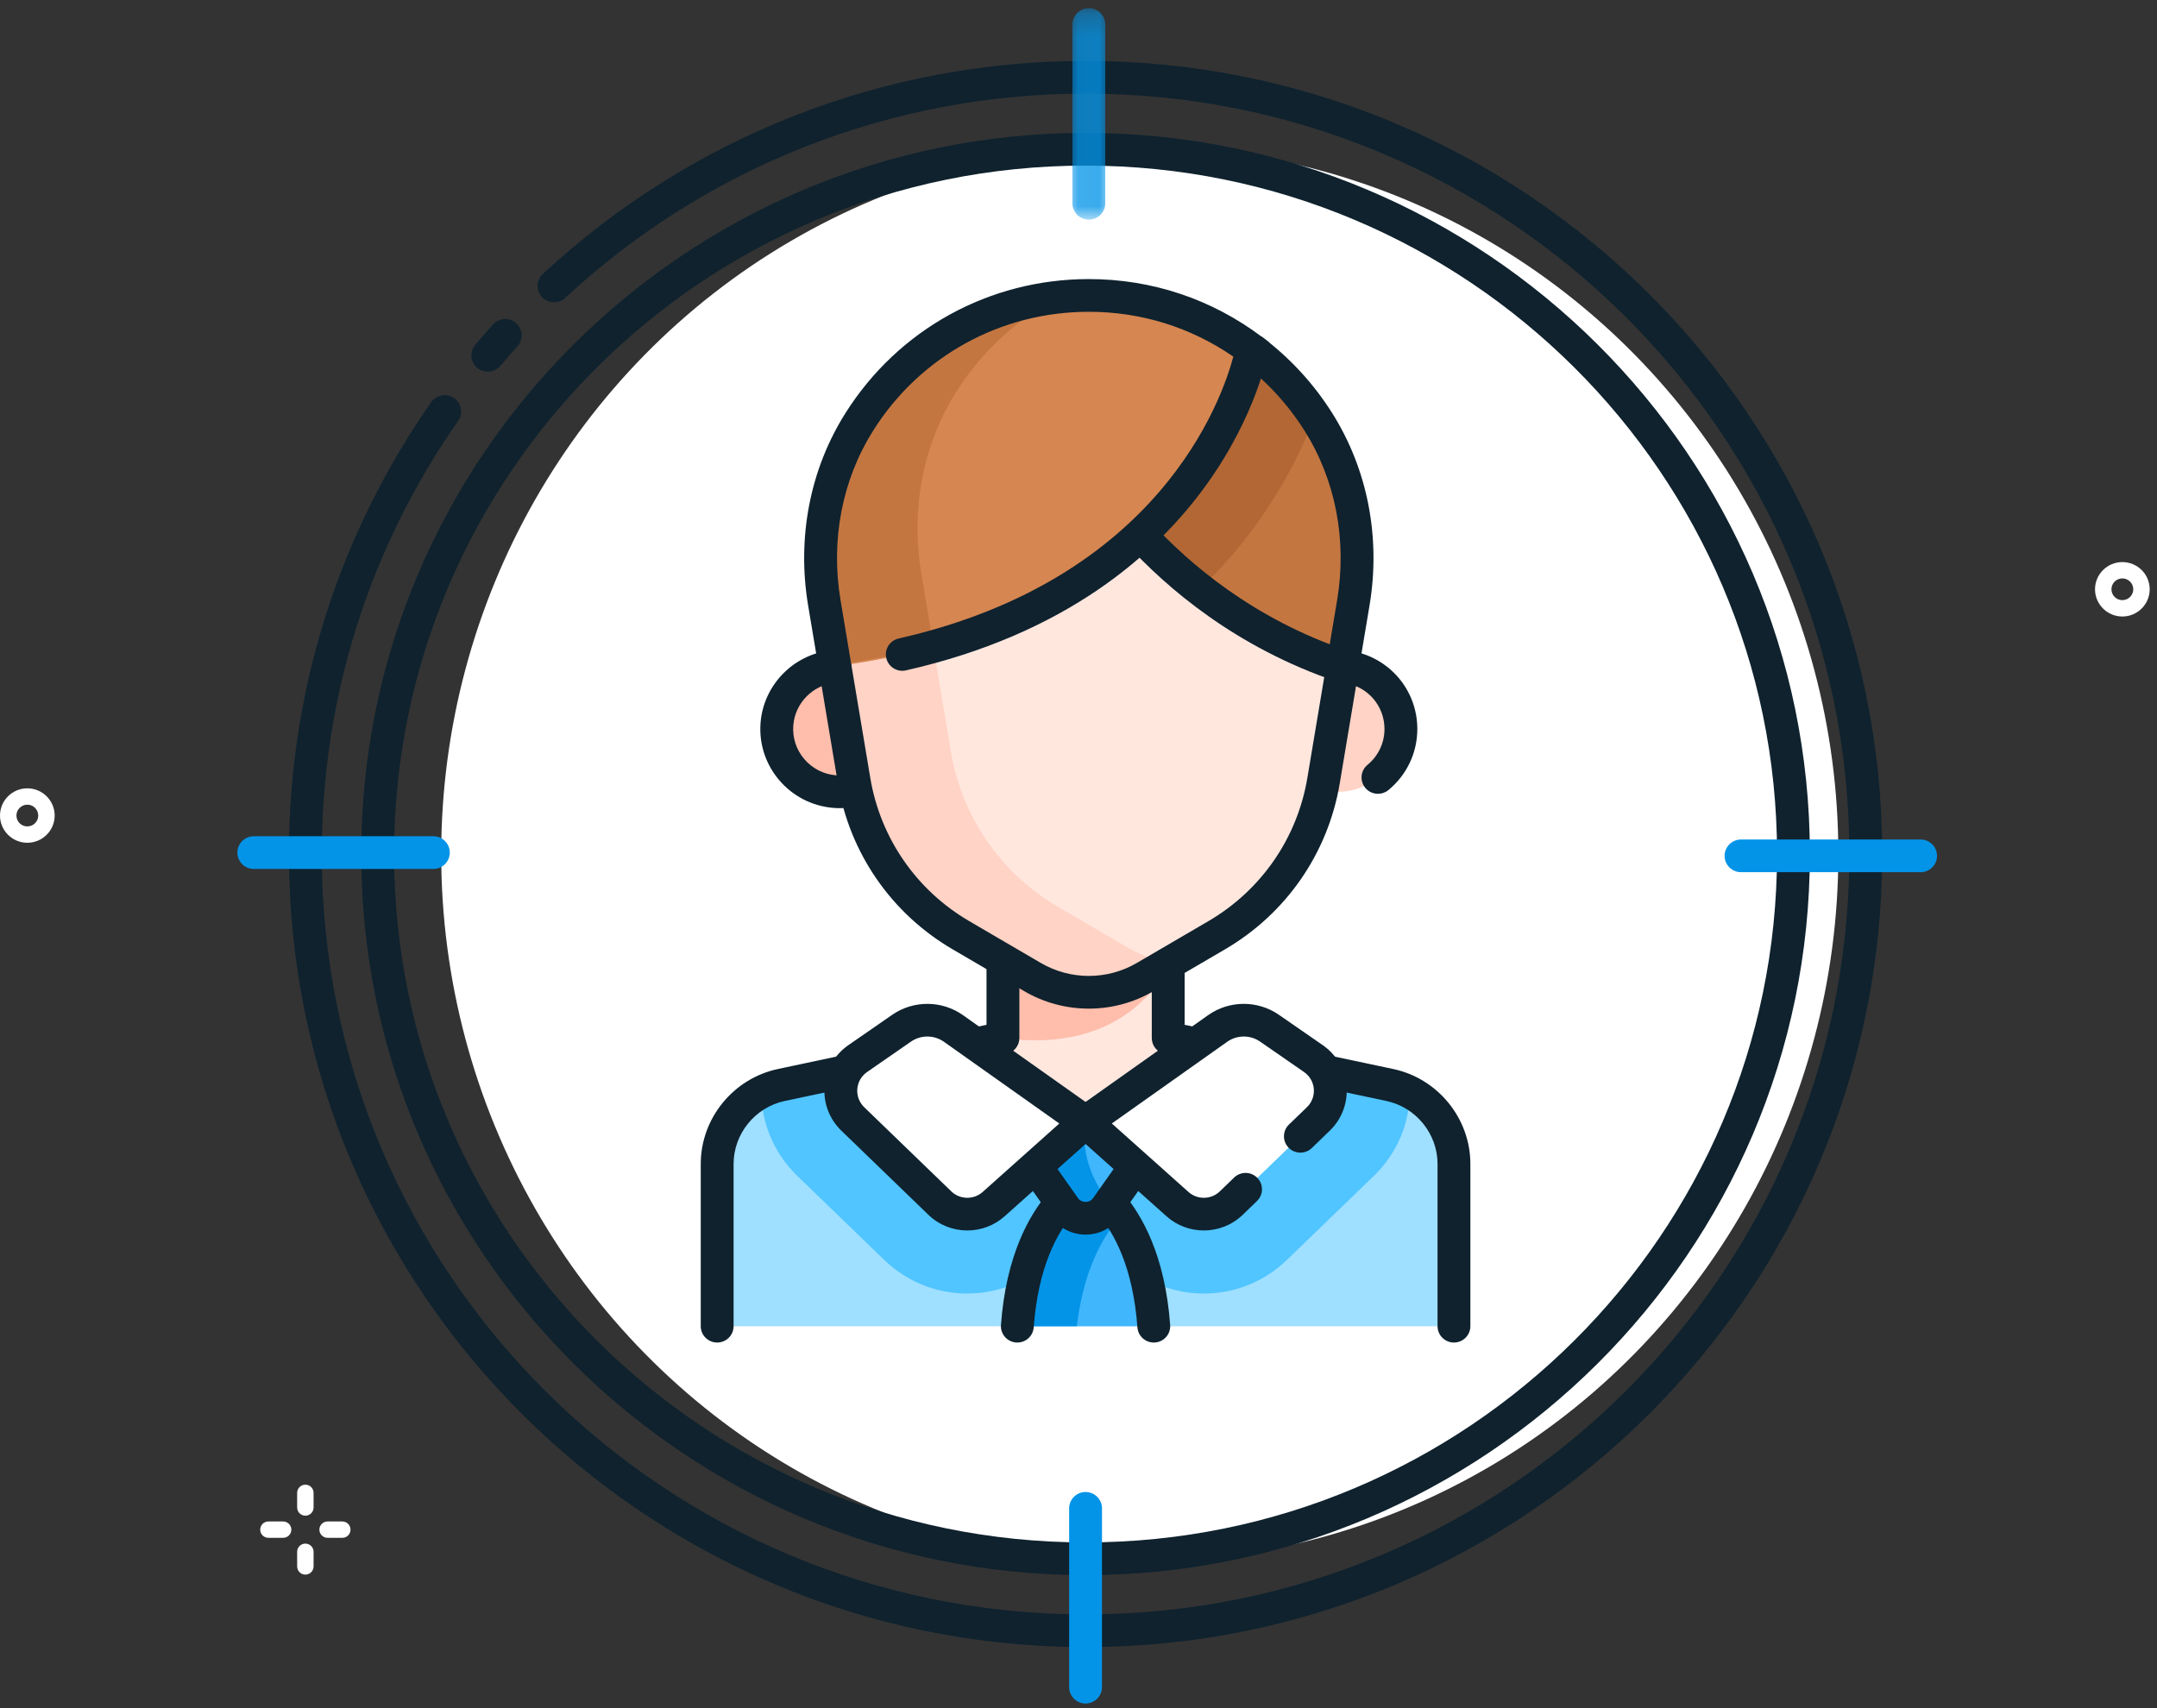 <?xml version="1.0" encoding="UTF-8"?> <svg xmlns="http://www.w3.org/2000/svg" xmlns:xlink="http://www.w3.org/1999/xlink" width="101px" height="80px" viewBox="0 0 101 80"><rect x="0" y="0" width="101" height="80" fill="#333333" stroke="none"/><title>Group 12</title><desc>Created with Sketch.</desc><defs><polygon id="path-1" points="0.242 0.219 1.78 0.219 1.78 10.124 0.242 10.124"></polygon></defs><g id="Final-Design" stroke="none" stroke-width="1" fill="none" fill-rule="evenodd"><g id="Product-Page---Pro" transform="translate(-1070, -1519)"><g id="Group-12" transform="translate(1070, 1519)"><ellipse id="Oval-6" fill="#FFFFFF" cx="53.369" cy="40" rx="32.71" ry="33.143"></ellipse><g id="Group"><path d="M1.28,37.686 C0.998,37.686 0.769,37.915 0.769,38.195 C0.769,38.476 0.998,38.704 1.28,38.704 C1.562,38.704 1.791,38.476 1.791,38.195 C1.791,37.915 1.562,37.686 1.28,37.686 M1.28,39.47 C0.574,39.47 3.84406264e-05,38.898 3.84406264e-05,38.195 C3.84406264e-05,37.492 0.574,36.92 1.28,36.92 C1.985,36.92 2.56,37.492 2.56,38.195 C2.56,38.898 1.985,39.47 1.28,39.47" id="Fill-1" fill="#FFFFFF"></path><path d="M99.378,27.089 C99.096,27.089 98.867,27.318 98.867,27.598 C98.867,27.879 99.096,28.107 99.378,28.107 C99.659,28.107 99.889,27.879 99.889,27.598 C99.889,27.318 99.659,27.089 99.378,27.089 M99.378,28.873 C98.672,28.873 98.098,28.301 98.098,27.598 C98.098,26.896 98.672,26.324 99.378,26.324 C100.084,26.324 100.658,26.896 100.658,27.598 C100.658,28.301 100.084,28.873 99.378,28.873" id="Fill-3" fill="#FFFFFF"></path><path d="M14.298,70.985 C14.086,70.985 13.914,70.814 13.914,70.603 L13.914,69.916 C13.914,69.704 14.086,69.533 14.298,69.533 C14.511,69.533 14.683,69.704 14.683,69.916 L14.683,70.603 C14.683,70.814 14.511,70.985 14.298,70.985" id="Fill-13" fill="#FFFFFF"></path><path d="M14.298,73.745 C14.086,73.745 13.914,73.574 13.914,73.362 L13.914,72.676 C13.914,72.464 14.086,72.293 14.298,72.293 C14.511,72.293 14.683,72.464 14.683,72.676 L14.683,73.362 C14.683,73.574 14.511,73.745 14.298,73.745" id="Fill-15" fill="#FFFFFF"></path><path d="M16.029,72.022 L15.34,72.022 C15.127,72.022 14.955,71.851 14.955,71.639 C14.955,71.428 15.127,71.256 15.34,71.256 L16.029,71.256 C16.241,71.256 16.413,71.428 16.413,71.639 C16.413,71.851 16.241,72.022 16.029,72.022" id="Fill-17" fill="#FFFFFF"></path><path d="M13.257,72.022 L12.568,72.022 C12.356,72.022 12.184,71.851 12.184,71.639 C12.184,71.428 12.356,71.256 12.568,71.256 L13.257,71.256 C13.47,71.256 13.642,71.428 13.642,71.639 C13.642,71.851 13.47,72.022 13.257,72.022" id="Fill-19" fill="#FFFFFF"></path><path d="M54.7,48.614 L54.7,41.479 L46.962,41.479 L46.962,48.614 L36.588,50.814 C34.835,51.185 33.581,52.727 33.581,54.513 L33.581,62.111 L68.081,62.111 L68.081,54.513 C68.081,52.727 66.827,51.185 65.073,50.814 L54.7,48.614 Z" id="Fill-21" fill="#FFE7DE"></path><path d="M54.7,45.257 L54.7,41.48 L46.962,41.48 L46.962,48.614 C52.364,49.359 54.31,46.058 54.7,45.257" id="Fill-23" fill="#FFBDAB"></path><path d="M68.08,54.513 C68.08,52.727 66.827,51.186 65.074,50.814 L57.866,49.286 L50.831,52.548 C50.831,52.548 46.8,50.699 43.713,49.303 L36.588,50.814 C34.835,51.186 33.581,52.727 33.581,54.513 L33.581,62.111 L68.08,62.111 L68.08,54.513 Z" id="Fill-25" fill="#9FDFFF"></path><path d="M41.41,59.012 C42.456,60.023 43.836,60.58 45.294,60.58 C46.67,60.58 47.993,60.076 49.017,59.161 L50.831,57.54 L52.645,59.161 C53.67,60.076 54.992,60.58 56.368,60.58 C57.826,60.58 59.205,60.023 60.252,59.012 L64.331,55.069 C65.406,54.03 66.002,52.624 66.018,51.149 C65.724,50.999 65.408,50.885 65.074,50.814 L57.866,49.286 L50.831,52.548 C50.831,52.548 46.8,50.699 43.713,49.303 L36.588,50.814 C36.253,50.885 35.937,50.999 35.644,51.149 C35.66,52.624 36.256,54.03 37.331,55.069 L41.41,59.012 Z" id="Fill-27" fill="#50C5FF"></path><path d="M54.026,62.111 C53.631,56.71 50.831,55.38 50.831,55.38 C50.831,55.38 48.03,56.71 47.636,62.111 L54.026,62.111 Z" id="Fill-29" fill="#40B6FD"></path><path d="M50.422,62.111 C50.745,59.401 51.692,57.831 52.462,56.978 C51.648,55.77 50.831,55.38 50.831,55.38 C50.831,55.38 48.031,56.71 47.636,62.111 L50.422,62.111 Z" id="Fill-31" fill="#0394E8"></path><path d="M47.84,53.703 L50.831,52.548 L53.822,53.703 L51.816,56.547 C51.337,57.227 50.325,57.227 49.845,56.547 L47.84,53.703 Z" id="Fill-33" fill="#40B6FD"></path><path d="M51.967,56.333 C51.352,55.605 50.552,54.196 50.831,52.548 L47.84,53.703 L49.845,56.547 C50.325,57.227 51.337,57.227 51.816,56.547 L51.967,56.333 Z" id="Fill-35" fill="#0394E8"></path><path d="M42.268,34.394 C42.128,36.012 40.697,37.212 39.072,37.072 C37.446,36.933 36.241,35.508 36.381,33.889 C36.521,32.271 37.952,31.072 39.578,31.211 C41.203,31.35 42.408,32.775 42.268,34.394" id="Fill-37" fill="#FFBDAB"></path><path d="M65.596,34.141 C65.596,35.766 64.274,37.083 62.642,37.083 C61.011,37.083 59.688,35.766 59.688,34.141 C59.688,32.517 61.011,31.2 62.642,31.2 C64.274,31.2 65.596,32.517 65.596,34.141" id="Fill-39" fill="#FFD3C5"></path><path d="M63.368,28.231 C63.859,25.301 63.315,22.268 61.727,19.753 C59.484,16.198 55.511,13.836 50.984,13.836 C46.456,13.836 42.483,16.198 40.24,19.753 C38.652,22.268 38.108,25.301 38.599,28.231 L39.993,36.56 C40.5,39.593 42.332,42.244 44.995,43.8 L48.347,45.76 C49.975,46.711 51.992,46.711 53.62,45.76 L56.972,43.8 C59.635,42.244 61.467,39.593 61.974,36.56 L63.368,28.231 Z" id="Fill-41" fill="#FFE7DE"></path><path d="M52.885,44.424 L49.532,42.465 C46.87,40.909 45.038,38.257 44.53,35.225 L43.136,26.896 C42.646,23.965 43.189,20.933 44.777,18.417 C45.984,16.506 47.693,14.945 49.716,13.905 C45.722,14.3 42.271,16.535 40.24,19.752 C38.652,22.268 38.108,25.301 38.599,28.231 L39.993,36.56 C40.5,39.592 42.332,42.245 44.995,43.8 L48.347,45.76 C49.975,46.711 51.992,46.711 53.62,45.76 L54.778,45.083 C54.12,44.989 53.477,44.77 52.885,44.424" id="Fill-43" fill="#FFD3C5"></path><path d="M58.611,16.378 L51.577,22.754 C51.577,22.754 55.165,28.605 62.869,31.208 L63.368,28.231 C63.859,25.301 63.315,22.268 61.727,19.752 C60.903,18.447 59.844,17.304 58.611,16.378" id="Fill-45" fill="#C47641"></path><path d="M61.556,19.494 C60.758,18.296 59.761,17.242 58.611,16.378 L51.577,22.754 C51.577,22.754 53.066,25.177 56.178,27.598 C59.186,24.714 60.759,21.624 61.556,19.494" id="Fill-47" fill="#B26734"></path><path d="M58.611,16.378 C56.489,14.783 53.848,13.836 50.984,13.836 C46.457,13.836 42.483,16.198 40.24,19.752 C38.652,22.268 38.108,25.301 38.599,28.231 L39.097,31.208 C56.432,28.928 58.603,16.452 58.611,16.378" id="Fill-49" fill="#D68650"></path><path d="M44.777,18.348 C45.984,16.437 47.693,14.876 49.717,13.836 C45.722,14.231 42.271,16.466 40.24,19.683 C38.652,22.199 38.108,25.231 38.599,28.162 L39.097,31.139 C40.77,30.919 42.301,30.603 43.703,30.214 L43.136,26.827 C42.646,23.896 43.19,20.863 44.777,18.348" id="Fill-51" fill="#C47641"></path><path d="M42.216,48.155 L40.161,49.579 C39.209,50.238 39.098,51.598 39.93,52.403 L44.009,56.346 C44.704,57.018 45.804,57.039 46.525,56.395 L50.831,52.548 L44.645,48.167 C43.92,47.653 42.948,47.649 42.216,48.155" id="Fill-53" fill="#FFFFFF"></path><path d="M59.445,48.155 L61.5,49.579 C62.452,50.238 62.564,51.598 61.732,52.403 L57.653,56.346 C56.957,57.018 55.858,57.039 55.137,56.395 L50.831,52.548 L57.016,48.167 C57.742,47.653 58.714,47.649 59.445,48.155" id="Fill-55" fill="#FFFFFF"></path><path d="M22.842,17.407 C22.667,17.407 22.492,17.349 22.348,17.228 C22.023,16.956 21.981,16.474 22.253,16.149 C22.525,15.827 22.802,15.509 23.085,15.196 C23.368,14.881 23.854,14.855 24.17,15.138 C24.486,15.421 24.512,15.905 24.229,16.219 C23.958,16.52 23.692,16.825 23.431,17.134 C23.279,17.314 23.061,17.407 22.842,17.407" id="Fill-57" fill="#0F222E"></path><path d="M50.831,77.139 C30.263,77.139 13.53,60.477 13.53,39.996 C13.53,32.389 15.833,25.072 20.191,18.834 C20.433,18.487 20.912,18.401 21.261,18.643 C21.609,18.884 21.695,19.361 21.453,19.709 C17.275,25.688 15.067,32.703 15.067,39.996 C15.067,59.633 31.111,75.608 50.831,75.608 C70.551,75.608 86.594,59.633 86.594,39.996 C86.594,20.36 70.551,4.385 50.831,4.385 C41.765,4.385 33.111,7.782 26.465,13.951 C26.155,14.24 25.668,14.222 25.378,13.913 C25.089,13.604 25.106,13.12 25.417,12.832 C32.348,6.397 41.374,2.853 50.831,2.853 C71.398,2.853 88.132,19.515 88.132,39.996 C88.132,60.477 71.398,77.139 50.831,77.139" id="Fill-59" fill="#0F222E"></path><path d="M50.831,7.756 C32.978,7.756 18.453,22.219 18.453,39.996 C18.453,57.774 32.978,72.237 50.831,72.237 C68.684,72.237 83.209,57.774 83.209,39.996 C83.209,22.219 68.684,7.756 50.831,7.756 M50.831,73.768 C32.13,73.768 16.915,58.618 16.915,39.996 C16.915,21.375 32.13,6.225 50.831,6.225 C69.532,6.225 84.746,21.375 84.746,39.996 C84.746,58.618 69.532,73.768 50.831,73.768" id="Fill-61" fill="#0F222E"></path><g id="Group-65" transform="translate(49.973, 0.163)"><mask id="mask-2" fill="white"><use xlink:href="#path-1"></use></mask><g id="Clip-64"></g><path d="M1.011,10.124 C0.586,10.124 0.242,9.781 0.242,9.358 L0.242,0.985 C0.242,0.562 0.586,0.219 1.011,0.219 C1.436,0.219 1.78,0.562 1.78,0.985 L1.78,9.358 C1.78,9.781 1.436,10.124 1.011,10.124" id="Fill-63" fill="#0394E8" mask="url(#mask-2)"></path></g><path d="M50.831,79.781 C50.406,79.781 50.062,79.438 50.062,79.015 L50.062,70.642 C50.062,70.219 50.406,69.876 50.831,69.876 C51.255,69.876 51.6,70.219 51.6,70.642 L51.6,79.015 C51.6,79.438 51.255,79.781 50.831,79.781" id="Fill-66" fill="#0394E8"></path><path d="M89.931,40.848 L81.522,40.848 C81.098,40.848 80.753,40.505 80.753,40.083 C80.753,39.66 81.098,39.317 81.522,39.317 L89.931,39.317 C90.355,39.317 90.7,39.66 90.7,40.083 C90.7,40.505 90.355,40.848 89.931,40.848" id="Fill-68" fill="#0394E8"></path><path d="M20.292,40.696 L11.883,40.696 C11.459,40.696 11.115,40.353 11.115,39.93 C11.115,39.508 11.459,39.165 11.883,39.165 L20.292,39.165 C20.717,39.165 21.061,39.508 21.061,39.93 C21.061,40.353 20.717,40.696 20.292,40.696" id="Fill-70" fill="#0394E8"></path><path d="M39.096,31.974 C38.727,31.974 38.401,31.709 38.339,31.334 L37.84,28.357 C37.308,25.175 37.929,21.975 39.589,19.345 C42.069,15.416 46.329,13.07 50.983,13.07 C53.928,13.07 56.726,14.003 59.074,15.767 L59.428,16.033 L59.375,16.47 C59.361,16.584 57.329,28.021 42.42,31.396 C42.007,31.49 41.594,31.232 41.499,30.819 C41.405,30.407 41.665,29.997 42.079,29.903 C54.276,27.142 57.212,18.732 57.749,16.702 C55.755,15.326 53.426,14.602 50.983,14.602 C46.861,14.602 43.088,16.679 40.89,20.16 C39.431,22.472 38.887,25.294 39.357,28.105 L39.855,31.083 C39.925,31.5 39.642,31.894 39.223,31.963 C39.181,31.971 39.138,31.974 39.096,31.974" id="Fill-72" fill="#0F222E"></path><path d="M50.984,47.238 C49.937,47.238 48.891,46.965 47.958,46.42 L44.606,44.46 C41.739,42.785 39.781,39.952 39.235,36.686 L38.339,31.335 L39.855,31.083 L40.751,36.435 C41.222,39.251 42.911,41.695 45.384,43.14 L48.736,45.099 C50.123,45.909 51.845,45.909 53.23,45.099 L56.583,43.14 C59.056,41.695 60.744,39.251 61.216,36.435 L62.61,28.105 C63.081,25.294 62.536,22.472 61.076,20.16 C60.301,18.931 59.317,17.864 58.151,16.988 L59.078,15.766 C60.392,16.754 61.503,17.958 62.378,19.345 C64.038,21.975 64.66,25.176 64.127,28.357 L62.733,36.686 C62.186,39.952 60.228,42.785 57.362,44.46 L54.009,46.42 C53.076,46.965 52.03,47.238 50.984,47.238" id="Fill-74" fill="#0F222E"></path><path d="M62.622,31.933 C57.865,30.326 54.621,27.529 52.738,25.466 L53.875,24.436 C55.637,26.366 58.67,28.981 63.116,30.483 L62.622,31.933 Z" id="Fill-76" fill="#0F222E"></path><path d="M39.329,37.849 C39.221,37.849 39.113,37.844 39.006,37.835 C36.96,37.66 35.439,35.86 35.615,33.824 C35.766,32.077 37.144,30.662 38.89,30.459 L39.068,31.98 C38.044,32.099 37.236,32.929 37.147,33.955 C37.097,34.534 37.277,35.098 37.653,35.543 C38.029,35.987 38.556,36.26 39.137,36.31 C39.39,36.332 39.639,36.31 39.88,36.247 L40.27,37.728 C39.963,37.808 39.647,37.849 39.329,37.849" id="Fill-78" fill="#0F222E"></path><path d="M64.522,37.177 C64.301,37.177 64.081,37.082 63.929,36.899 C63.659,36.573 63.705,36.09 64.032,35.821 C64.538,35.405 64.828,34.793 64.828,34.142 C64.828,33.071 64.06,32.169 63.002,31.995 C62.583,31.926 62.3,31.531 62.369,31.115 C62.438,30.698 62.831,30.413 63.253,30.484 C65.056,30.781 66.365,32.319 66.365,34.142 C66.365,35.252 65.872,36.295 65.011,37.002 C64.868,37.12 64.694,37.177 64.522,37.177" id="Fill-80" fill="#0F222E"></path><path d="M42.655,48.783 L40.6,50.207 C40.336,50.39 40.169,50.678 40.143,50.998 C40.117,51.318 40.234,51.63 40.465,51.854 L44.545,55.797 C44.948,56.187 45.592,56.199 46.011,55.825 L49.602,52.618 L44.2,48.791 C43.74,48.466 43.119,48.462 42.655,48.783 M45.294,57.627 C44.635,57.627 43.977,57.382 43.473,56.895 L39.394,52.952 C38.832,52.409 38.547,51.651 38.61,50.874 C38.674,50.097 39.08,49.395 39.722,48.95 L41.777,47.527 C42.772,46.838 44.104,46.845 45.091,47.544 L52.06,52.479 L47.038,56.965 C46.543,57.407 45.918,57.627 45.294,57.627" id="Fill-82" fill="#0F222E"></path><path d="M56.368,57.627 C55.744,57.627 55.119,57.407 54.624,56.965 L49.602,52.479 L56.57,47.543 C57.558,46.844 58.89,46.838 59.884,47.527 L61.939,48.95 C62.582,49.395 62.988,50.096 63.051,50.873 C63.115,51.651 62.83,52.408 62.268,52.952 L61.425,53.767 C61.121,54.061 60.634,54.054 60.337,53.75 C60.042,53.447 60.049,52.962 60.354,52.668 L61.197,51.853 C61.427,51.63 61.545,51.318 61.519,50.998 C61.493,50.679 61.325,50.39 61.061,50.207 L59.006,48.784 C58.543,48.462 57.922,48.465 57.462,48.791 L52.06,52.617 L55.651,55.825 C56.069,56.199 56.713,56.187 57.117,55.797 L57.787,55.149 C58.092,54.854 58.579,54.862 58.874,55.164 C59.17,55.468 59.163,55.953 58.858,56.247 L58.188,56.895 C57.685,57.382 57.027,57.627 56.368,57.627" id="Fill-84" fill="#0F222E"></path><path d="M50.831,57.822 C50.189,57.822 49.585,57.51 49.216,56.986 L47.823,55.011 L49.082,54.131 L50.474,56.107 C50.588,56.267 50.746,56.291 50.831,56.291 C50.916,56.291 51.074,56.267 51.187,56.107 L52.519,54.218 L53.777,55.098 L52.445,56.986 C52.077,57.51 51.473,57.822 50.831,57.822" id="Fill-86" fill="#0F222E"></path><path d="M47.637,62.876 C47.618,62.876 47.599,62.875 47.58,62.874 C47.157,62.844 46.838,62.477 46.869,62.055 C47.107,58.795 48.196,56.9 49.067,55.884 C49.342,55.564 49.827,55.525 50.151,55.8 C50.473,56.074 50.512,56.557 50.236,56.879 C49.515,57.72 48.611,59.32 48.403,62.166 C48.373,62.569 48.036,62.876 47.637,62.876" id="Fill-88" fill="#0F222E"></path><path d="M54.025,62.876 C53.625,62.876 53.288,62.569 53.259,62.166 C53.051,59.321 52.148,57.721 51.427,56.88 C51.151,56.558 51.189,56.075 51.512,55.801 C51.836,55.526 52.32,55.565 52.596,55.886 C53.467,56.902 54.555,58.797 54.792,62.055 C54.823,62.477 54.505,62.844 54.081,62.874 C54.063,62.875 54.044,62.876 54.025,62.876" id="Fill-90" fill="#0F222E"></path><path d="M68.08,62.876 C67.656,62.876 67.312,62.533 67.312,62.111 L67.312,54.512 C67.312,53.098 66.303,51.857 64.914,51.562 L62.131,50.973 C61.715,50.885 61.451,50.478 61.539,50.065 C61.628,49.651 62.037,49.386 62.451,49.475 L65.234,50.065 C67.329,50.509 68.849,52.379 68.849,54.512 L68.849,62.111 C68.849,62.533 68.505,62.876 68.08,62.876" id="Fill-92" fill="#0F222E"></path><path d="M33.581,62.876 C33.157,62.876 32.812,62.533 32.812,62.111 L32.812,54.512 C32.812,52.379 34.333,50.509 36.428,50.065 L39.21,49.475 C39.626,49.386 40.034,49.651 40.123,50.065 C40.211,50.478 39.946,50.885 39.531,50.973 L36.748,51.562 C35.359,51.857 34.35,53.098 34.35,54.512 L34.35,62.111 C34.35,62.533 34.006,62.876 33.581,62.876" id="Fill-94" fill="#0F222E"></path><path d="M55.837,49.638 L54.54,49.363 C54.185,49.288 53.931,48.976 53.931,48.614 L53.931,45.083 L55.469,45.083 L55.469,47.995 L56.157,48.141 L55.837,49.638 Z" id="Fill-96" fill="#0F222E"></path><path d="M45.825,49.638 L45.505,48.141 L46.193,47.995 L46.193,44.95 L47.731,44.95 L47.731,48.614 C47.731,48.976 47.477,49.288 47.122,49.363 L45.825,49.638 Z" id="Fill-98" fill="#0F222E"></path></g></g></g></g></svg> 